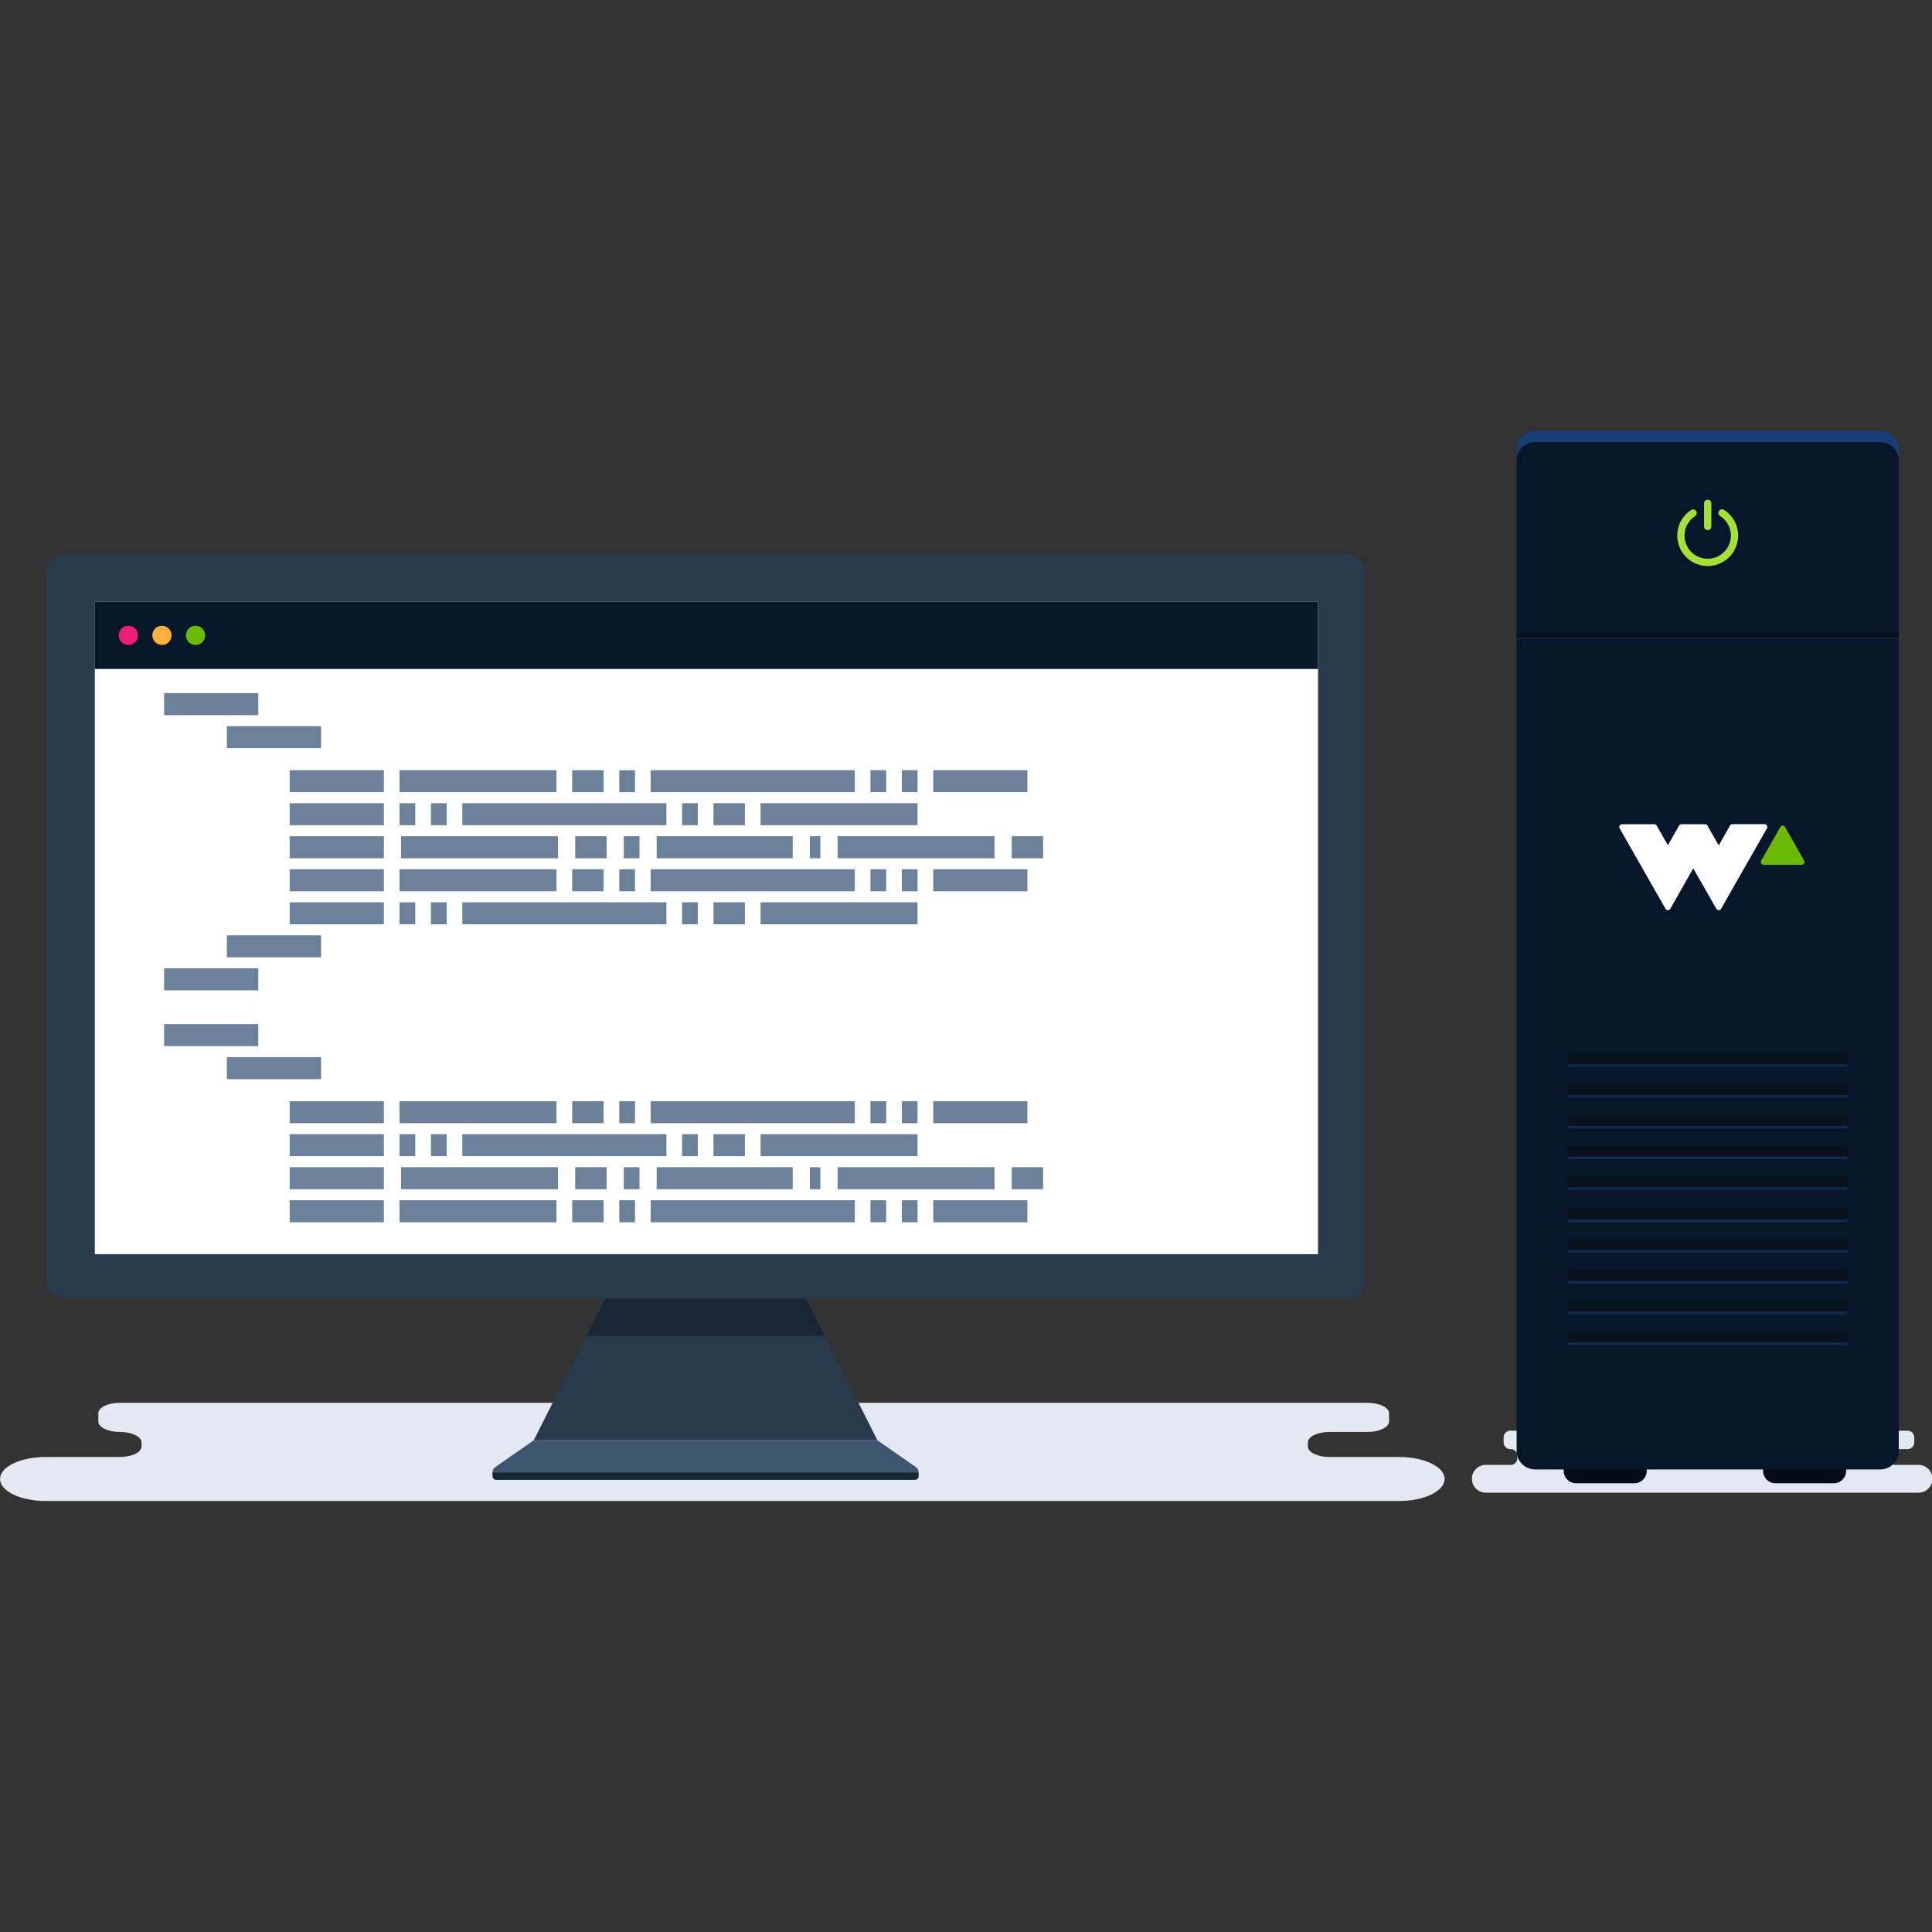 <svg xmlns="http://www.w3.org/2000/svg" xmlns:xlink="http://www.w3.org/1999/xlink" width="174" height="174" viewBox="0 0 174 174">
  <rect x="0" y="0" width="174" height="174" fill="#333333" stroke="none"/>
  <defs>
    <clipPath id="clip-path">
      <rect id="Retângulo_10642" data-name="Retângulo 10642" width="174" height="96.364" fill="none"/>
    </clipPath>
  </defs>
  <g id="img_conectividade" transform="translate(-236 -407)">
    <rect id="Retângulo_9879" data-name="Retângulo 9879" width="174" height="174" transform="translate(236 407)" fill="#fff" opacity="0"/>
    <g id="Grupo_4154" data-name="Grupo 4154" transform="translate(236 445.818)">
      <g id="Grupo_4153" data-name="Grupo 4153" clip-path="url(#clip-path)">
        <path id="Caminho_10161" data-name="Caminho 10161" d="M533,366.585h38.793a1.253,1.253,0,1,0,0-2.5h-2a.607.607,0,0,1-.619-.594v-.235a.607.607,0,0,1,.619-.594h1.09a.606.606,0,0,0,.618-.594v-.47a.607.607,0,0,0-.618-.594H535.134a.607.607,0,0,0-.619.594v.47a.607.607,0,0,0,.619.594.607.607,0,0,1,.618.594v.235a.607.607,0,0,1-.618.594H533a1.253,1.253,0,1,0,0,2.5" transform="translate(-399.097 -270.97)" fill="#e4e8f0"/>
        <path id="Caminho_10162" data-name="Caminho 10162" d="M571.057,373.245H565.82a1.122,1.122,0,0,1,0-2.245h5.237a1.122,1.122,0,1,1,0,2.245" transform="translate(-423.867 -278.476)" fill="#040c16"/>
        <path id="Caminho_10163" data-name="Caminho 10163" d="M643.057,373.245H637.82a1.122,1.122,0,1,1,0-2.245h5.237a1.122,1.122,0,0,1,0,2.245" transform="translate(-477.911 -278.476)" fill="#040c16"/>
        <path id="Caminho_10164" data-name="Caminho 10164" d="M4.095,359.785H126.012c2.261,0,4.095-.887,4.095-1.982s-1.833-1.981-4.095-1.981h-6.28c-1.073,0-1.944-.421-1.944-.941v-.372c0-.519.87-.941,1.944-.941h3.426c1.073,0,1.944-.421,1.944-.941v-.744c0-.52-.87-.941-1.944-.941H10.8c-1.074,0-1.944.421-1.944.941v.744c0,.519.87.941,1.944.941s1.944.421,1.944.941v.372c0,.52-.87.941-1.944.941h-6.7c-2.261,0-4.095.887-4.095,1.981s1.833,1.982,4.095,1.982" transform="translate(0 -263.421)" fill="#e4e8f0"/>
        <path id="Caminho_10165" data-name="Caminho 10165" d="M133.958,111.422H18.525a1.612,1.612,0,0,1-1.612-1.612V45.967a1.612,1.612,0,0,1,1.612-1.612H133.958a1.612,1.612,0,0,1,1.612,1.612V109.81a1.612,1.612,0,0,1-1.612,1.612" transform="translate(-12.695 -33.293)" fill="#2a3a4d"/>
        <rect id="Retângulo_10543" data-name="Retângulo 10543" width="110.163" height="58.754" transform="translate(8.538 15.382)" fill="#fff"/>
        <path id="Caminho_10166" data-name="Caminho 10166" d="M223.7,326.046H192.746l6.449-12.769h18.056Z" transform="translate(-144.677 -235.149)" fill="#2a3a4d"/>
        <path id="Caminho_10167" data-name="Caminho 10167" d="M181.584,364.478h30.954l3.54,2.468a.645.645,0,0,1-.477,1.079H178.522a.645.645,0,0,1-.477-1.079Z" transform="translate(-133.515 -273.58)" fill="#3e5570"/>
        <path id="Caminho_10168" data-name="Caminho 10168" d="M177.875,376.13v.332a.322.322,0,0,0,.322.322h37.727a.322.322,0,0,0,.322-.322v-.332Z" transform="translate(-133.515 -282.326)" fill="#192633"/>
        <path id="Caminho_10169" data-name="Caminho 10169" d="M233.26,316.628l-1.692-3.351H213.511l-1.692,3.351Z" transform="translate(-158.993 -235.148)" fill="#192633"/>
        <rect id="Retângulo_10544" data-name="Retângulo 10544" width="8.482" height="1.983" transform="translate(14.78 23.606)" fill="#6b8199"/>
        <rect id="Retângulo_10545" data-name="Retângulo 10545" width="8.482" height="1.983" transform="translate(14.78 48.392)" fill="#6b8199"/>
        <rect id="Retângulo_10546" data-name="Retângulo 10546" width="8.482" height="1.983" transform="translate(20.435 26.58)" fill="#6b8199"/>
        <rect id="Retângulo_10547" data-name="Retângulo 10547" width="8.482" height="1.983" transform="translate(20.435 45.418)" fill="#6b8199"/>
        <rect id="Retângulo_10548" data-name="Retângulo 10548" width="8.482" height="1.983" transform="translate(26.09 30.546)" fill="#6b8199"/>
        <rect id="Retângulo_10549" data-name="Retângulo 10549" width="14.136" height="1.983" transform="translate(35.985 30.546)" fill="#6b8199"/>
        <rect id="Retângulo_10550" data-name="Retângulo 10550" width="8.482" height="1.983" transform="translate(84.05 30.546)" fill="#6b8199"/>
        <rect id="Retângulo_10551" data-name="Retângulo 10551" width="18.378" height="1.983" transform="translate(58.604 30.546)" fill="#6b8199"/>
        <rect id="Retângulo_10552" data-name="Retângulo 10552" width="2.827" height="1.983" transform="translate(51.535 30.546)" fill="#6b8199"/>
        <rect id="Retângulo_10553" data-name="Retângulo 10553" width="1.414" height="1.983" transform="translate(55.777 30.546)" fill="#6b8199"/>
        <rect id="Retângulo_10554" data-name="Retângulo 10554" width="1.414" height="1.983" transform="translate(81.222 30.546)" fill="#6b8199"/>
        <rect id="Retângulo_10555" data-name="Retângulo 10555" width="1.414" height="1.983" transform="translate(78.395 30.546)" fill="#6b8199"/>
        <rect id="Retângulo_10556" data-name="Retângulo 10556" width="8.482" height="1.983" transform="translate(26.09 36.495)" fill="#6b8199"/>
        <rect id="Retângulo_10557" data-name="Retângulo 10557" width="14.136" height="1.983" transform="translate(36.12 36.495)" fill="#6b8199"/>
        <rect id="Retângulo_10558" data-name="Retângulo 10558" width="12.252" height="1.983" transform="translate(59.142 36.495)" fill="#6b8199"/>
        <rect id="Retângulo_10559" data-name="Retângulo 10559" width="2.827" height="1.983" transform="translate(51.805 36.495)" fill="#6b8199"/>
        <rect id="Retângulo_10560" data-name="Retângulo 10560" width="14.136" height="1.983" transform="translate(75.433 36.495)" fill="#6b8199"/>
        <rect id="Retângulo_10561" data-name="Retângulo 10561" width="2.827" height="1.983" transform="translate(91.118 36.495)" fill="#6b8199"/>
        <rect id="Retângulo_10562" data-name="Retângulo 10562" width="1.414" height="1.983" transform="translate(56.18 36.495)" fill="#6b8199"/>
        <rect id="Retângulo_10563" data-name="Retângulo 10563" width="0.942" height="1.983" transform="translate(72.942 36.495)" fill="#6b8199"/>
        <rect id="Retângulo_10564" data-name="Retângulo 10564" width="14.136" height="1.983" transform="translate(68.499 33.52)" fill="#6b8199"/>
        <rect id="Retângulo_10565" data-name="Retângulo 10565" width="8.482" height="1.983" transform="translate(26.09 33.52)" fill="#6b8199"/>
        <rect id="Retângulo_10566" data-name="Retângulo 10566" width="18.378" height="1.983" transform="translate(41.64 33.52)" fill="#6b8199"/>
        <rect id="Retângulo_10567" data-name="Retângulo 10567" width="2.827" height="1.983" transform="translate(64.258 33.52)" fill="#6b8199"/>
        <rect id="Retângulo_10568" data-name="Retângulo 10568" width="1.414" height="1.983" transform="translate(61.431 33.52)" fill="#6b8199"/>
        <rect id="Retângulo_10569" data-name="Retângulo 10569" width="1.414" height="1.983" transform="translate(35.985 33.52)" fill="#6b8199"/>
        <rect id="Retângulo_10570" data-name="Retângulo 10570" width="1.414" height="1.983" transform="translate(38.813 33.52)" fill="#6b8199"/>
        <rect id="Retângulo_10571" data-name="Retângulo 10571" width="8.482" height="1.983" transform="translate(26.09 39.469)" fill="#6b8199"/>
        <rect id="Retângulo_10572" data-name="Retângulo 10572" width="14.136" height="1.983" transform="translate(35.985 39.469)" fill="#6b8199"/>
        <rect id="Retângulo_10573" data-name="Retângulo 10573" width="8.482" height="1.983" transform="translate(84.05 39.469)" fill="#6b8199"/>
        <rect id="Retângulo_10574" data-name="Retângulo 10574" width="18.378" height="1.983" transform="translate(58.604 39.469)" fill="#6b8199"/>
        <rect id="Retângulo_10575" data-name="Retângulo 10575" width="2.827" height="1.983" transform="translate(51.535 39.469)" fill="#6b8199"/>
        <rect id="Retângulo_10576" data-name="Retângulo 10576" width="1.414" height="1.983" transform="translate(55.777 39.469)" fill="#6b8199"/>
        <rect id="Retângulo_10577" data-name="Retângulo 10577" width="1.414" height="1.983" transform="translate(81.222 39.469)" fill="#6b8199"/>
        <rect id="Retângulo_10578" data-name="Retângulo 10578" width="1.414" height="1.983" transform="translate(78.395 39.469)" fill="#6b8199"/>
        <rect id="Retângulo_10579" data-name="Retângulo 10579" width="14.136" height="1.983" transform="translate(68.499 42.443)" fill="#6b8199"/>
        <rect id="Retângulo_10580" data-name="Retângulo 10580" width="8.482" height="1.983" transform="translate(26.09 42.443)" fill="#6b8199"/>
        <rect id="Retângulo_10581" data-name="Retângulo 10581" width="18.378" height="1.983" transform="translate(41.64 42.443)" fill="#6b8199"/>
        <rect id="Retângulo_10582" data-name="Retângulo 10582" width="2.827" height="1.983" transform="translate(64.258 42.443)" fill="#6b8199"/>
        <rect id="Retângulo_10583" data-name="Retângulo 10583" width="1.414" height="1.983" transform="translate(61.431 42.443)" fill="#6b8199"/>
        <rect id="Retângulo_10584" data-name="Retângulo 10584" width="1.414" height="1.983" transform="translate(35.985 42.443)" fill="#6b8199"/>
        <rect id="Retângulo_10585" data-name="Retângulo 10585" width="1.414" height="1.983" transform="translate(38.813 42.443)" fill="#6b8199"/>
        <rect id="Retângulo_10586" data-name="Retângulo 10586" width="8.482" height="1.983" transform="translate(14.78 53.415)" fill="#6b8199"/>
        <rect id="Retângulo_10587" data-name="Retângulo 10587" width="8.482" height="1.983" transform="translate(20.435 56.389)" fill="#6b8199"/>
        <rect id="Retângulo_10588" data-name="Retângulo 10588" width="8.482" height="1.983" transform="translate(26.09 60.355)" fill="#6b8199"/>
        <rect id="Retângulo_10589" data-name="Retângulo 10589" width="14.136" height="1.983" transform="translate(35.985 60.355)" fill="#6b8199"/>
        <rect id="Retângulo_10590" data-name="Retângulo 10590" width="8.482" height="1.983" transform="translate(84.05 60.355)" fill="#6b8199"/>
        <rect id="Retângulo_10591" data-name="Retângulo 10591" width="18.378" height="1.983" transform="translate(58.604 60.355)" fill="#6b8199"/>
        <rect id="Retângulo_10592" data-name="Retângulo 10592" width="2.827" height="1.983" transform="translate(51.535 60.355)" fill="#6b8199"/>
        <rect id="Retângulo_10593" data-name="Retângulo 10593" width="1.414" height="1.983" transform="translate(55.777 60.355)" fill="#6b8199"/>
        <rect id="Retângulo_10594" data-name="Retângulo 10594" width="1.414" height="1.983" transform="translate(81.222 60.355)" fill="#6b8199"/>
        <rect id="Retângulo_10595" data-name="Retângulo 10595" width="1.414" height="1.983" transform="translate(78.395 60.355)" fill="#6b8199"/>
        <rect id="Retângulo_10596" data-name="Retângulo 10596" width="8.482" height="1.983" transform="translate(26.09 66.303)" fill="#6b8199"/>
        <rect id="Retângulo_10597" data-name="Retângulo 10597" width="14.136" height="1.983" transform="translate(36.12 66.303)" fill="#6b8199"/>
        <rect id="Retângulo_10598" data-name="Retângulo 10598" width="12.252" height="1.983" transform="translate(59.142 66.303)" fill="#6b8199"/>
        <rect id="Retângulo_10599" data-name="Retângulo 10599" width="2.827" height="1.983" transform="translate(51.805 66.303)" fill="#6b8199"/>
        <rect id="Retângulo_10600" data-name="Retângulo 10600" width="14.136" height="1.983" transform="translate(75.433 66.303)" fill="#6b8199"/>
        <rect id="Retângulo_10601" data-name="Retângulo 10601" width="2.827" height="1.983" transform="translate(91.118 66.303)" fill="#6b8199"/>
        <rect id="Retângulo_10602" data-name="Retângulo 10602" width="1.414" height="1.983" transform="translate(56.18 66.303)" fill="#6b8199"/>
        <rect id="Retângulo_10603" data-name="Retângulo 10603" width="0.942" height="1.983" transform="translate(72.942 66.303)" fill="#6b8199"/>
        <rect id="Retângulo_10604" data-name="Retângulo 10604" width="14.136" height="1.983" transform="translate(68.499 63.329)" fill="#6b8199"/>
        <rect id="Retângulo_10605" data-name="Retângulo 10605" width="8.482" height="1.983" transform="translate(26.09 63.329)" fill="#6b8199"/>
        <rect id="Retângulo_10606" data-name="Retângulo 10606" width="18.378" height="1.983" transform="translate(41.64 63.329)" fill="#6b8199"/>
        <rect id="Retângulo_10607" data-name="Retângulo 10607" width="2.827" height="1.983" transform="translate(64.258 63.329)" fill="#6b8199"/>
        <rect id="Retângulo_10608" data-name="Retângulo 10608" width="1.414" height="1.983" transform="translate(61.431 63.329)" fill="#6b8199"/>
        <rect id="Retângulo_10609" data-name="Retângulo 10609" width="1.414" height="1.983" transform="translate(35.985 63.329)" fill="#6b8199"/>
        <rect id="Retângulo_10610" data-name="Retângulo 10610" width="1.414" height="1.983" transform="translate(38.813 63.329)" fill="#6b8199"/>
        <rect id="Retângulo_10611" data-name="Retângulo 10611" width="8.482" height="1.983" transform="translate(26.09 69.278)" fill="#6b8199"/>
        <rect id="Retângulo_10612" data-name="Retângulo 10612" width="14.136" height="1.983" transform="translate(35.985 69.278)" fill="#6b8199"/>
        <rect id="Retângulo_10613" data-name="Retângulo 10613" width="8.482" height="1.983" transform="translate(84.05 69.278)" fill="#6b8199"/>
        <rect id="Retângulo_10614" data-name="Retângulo 10614" width="18.378" height="1.983" transform="translate(58.604 69.278)" fill="#6b8199"/>
        <rect id="Retângulo_10615" data-name="Retângulo 10615" width="2.827" height="1.983" transform="translate(51.535 69.278)" fill="#6b8199"/>
        <rect id="Retângulo_10616" data-name="Retângulo 10616" width="1.414" height="1.983" transform="translate(55.777 69.278)" fill="#6b8199"/>
        <rect id="Retângulo_10617" data-name="Retângulo 10617" width="1.414" height="1.983" transform="translate(81.222 69.278)" fill="#6b8199"/>
        <rect id="Retângulo_10618" data-name="Retângulo 10618" width="1.414" height="1.983" transform="translate(78.395 69.278)" fill="#6b8199"/>
        <rect id="Retângulo_10619" data-name="Retângulo 10619" width="110.163" height="6.048" transform="translate(8.538 15.382)" fill="#08162b"/>
        <path id="Caminho_10170" data-name="Caminho 10170" d="M44.625,71.2a.864.864,0,1,1-.864-.864.864.864,0,0,1,.864.864" transform="translate(-32.199 -52.797)" fill="#ed1e79"/>
        <path id="Caminho_10171" data-name="Caminho 10171" d="M56.751,71.2a.864.864,0,1,1-.864-.864.864.864,0,0,1,.864.864" transform="translate(-41.301 -52.797)" fill="#fbb03b"/>
        <path id="Caminho_10172" data-name="Caminho 10172" d="M68.876,71.2a.864.864,0,1,1-.864-.864.864.864,0,0,1,.864.864" transform="translate(-50.402 -52.797)" fill="#6bba06"/>
        <path id="Caminho_10173" data-name="Caminho 10173" d="M580.446,93.522h-31.08a1.668,1.668,0,0,1-1.668-1.668V1.668A1.668,1.668,0,0,1,549.366,0h31.08a1.668,1.668,0,0,1,1.668,1.668V91.854a1.668,1.668,0,0,1-1.668,1.668" transform="translate(-411.107)" fill="#08162b"/>
        <path id="Caminho_10174" data-name="Caminho 10174" d="M580.446,0h-31.08A1.668,1.668,0,0,0,547.7,1.668v1A1.668,1.668,0,0,1,549.366,1h31.08a1.668,1.668,0,0,1,1.668,1.668v-1A1.668,1.668,0,0,0,580.446,0" transform="translate(-411.107)" fill="#183e78"/>
        <rect id="Retângulo_10620" data-name="Retângulo 10620" width="25.173" height="1.247" transform="translate(141.213 70.002)" fill="#08121c"/>
        <rect id="Retângulo_10621" data-name="Retângulo 10621" width="25.173" height="1.247" transform="translate(141.213 72.77)" fill="#08121c"/>
        <rect id="Retângulo_10622" data-name="Retângulo 10622" width="25.173" height="1.247" transform="translate(141.213 75.539)" fill="#08121c"/>
        <rect id="Retângulo_10623" data-name="Retângulo 10623" width="25.173" height="1.247" transform="translate(141.213 78.307)" fill="#08121c"/>
        <rect id="Retângulo_10624" data-name="Retângulo 10624" width="25.173" height="1.247" transform="translate(141.213 81.075)" fill="#08121c"/>
        <rect id="Retângulo_10625" data-name="Retângulo 10625" width="25.173" height="0.249" transform="translate(141.213 71)" fill="#102a52"/>
        <rect id="Retângulo_10626" data-name="Retângulo 10626" width="25.173" height="0.249" transform="translate(141.213 73.768)" fill="#102a52"/>
        <rect id="Retângulo_10627" data-name="Retângulo 10627" width="25.173" height="0.249" transform="translate(141.213 76.536)" fill="#102a52"/>
        <rect id="Retângulo_10628" data-name="Retângulo 10628" width="25.173" height="0.249" transform="translate(141.213 79.304)" fill="#102a52"/>
        <rect id="Retângulo_10629" data-name="Retângulo 10629" width="25.173" height="0.249" transform="translate(141.213 82.073)" fill="#102a52"/>
        <rect id="Retângulo_10630" data-name="Retângulo 10630" width="25.173" height="1.247" transform="translate(141.213 56.036)" fill="#08121c"/>
        <rect id="Retângulo_10631" data-name="Retângulo 10631" width="25.173" height="1.247" transform="translate(141.213 58.804)" fill="#08121c"/>
        <rect id="Retângulo_10632" data-name="Retângulo 10632" width="25.173" height="1.247" transform="translate(141.213 61.573)" fill="#08121c"/>
        <rect id="Retângulo_10633" data-name="Retângulo 10633" width="25.173" height="1.247" transform="translate(141.213 64.341)" fill="#08121c"/>
        <rect id="Retângulo_10634" data-name="Retângulo 10634" width="25.173" height="1.247" transform="translate(141.213 67.109)" fill="#08121c"/>
        <rect id="Retângulo_10635" data-name="Retângulo 10635" width="25.173" height="0.249" transform="translate(141.213 57.034)" fill="#102a52"/>
        <rect id="Retângulo_10636" data-name="Retângulo 10636" width="25.173" height="0.249" transform="translate(141.213 59.802)" fill="#102a52"/>
        <rect id="Retângulo_10637" data-name="Retângulo 10637" width="25.173" height="0.249" transform="translate(141.213 62.57)" fill="#102a52"/>
        <rect id="Retângulo_10638" data-name="Retângulo 10638" width="25.173" height="0.249" transform="translate(141.213 65.338)" fill="#102a52"/>
        <rect id="Retângulo_10639" data-name="Retângulo 10639" width="25.173" height="0.249" transform="translate(141.213 68.107)" fill="#102a52"/>
        <path id="Caminho_10175" data-name="Caminho 10175" d="M608.441,30.77a2.743,2.743,0,0,1-1.481-5.051.329.329,0,0,1,.356.553,2.085,2.085,0,1,0,2.251,0,.329.329,0,1,1,.356-.553,2.743,2.743,0,0,1-1.482,5.051m.329-3.564V25.122a.329.329,0,1,0-.658,0v2.084a.329.329,0,0,0,.658,0" transform="translate(-454.642 -18.61)" fill="#a3e038"/>
        <rect id="Retângulo_10640" data-name="Retângulo 10640" width="34.416" height="0.499" transform="translate(136.591 18.21)" fill="#08121c"/>
        <rect id="Retângulo_10641" data-name="Retângulo 10641" width="34.416" height="0.1" transform="translate(136.591 18.609)" fill="#102a52"/>
        <path id="Caminho_10176" data-name="Caminho 10176" d="M636.155,146.033h3.42a.247.247,0,0,0,.215-.369l-1.721-3.035a.247.247,0,0,0-.43,0l-1.72,3.035a.247.247,0,0,0,.215.369" transform="translate(-477.302 -106.965)" fill="#6bba06"/>
        <path id="Caminho_10177" data-name="Caminho 10177" d="M594.737,142.126l-1.015,1.782-1.016-1.782a.25.25,0,0,0-.217-.126h-2.12a.25.25,0,0,0-.218.126l-1.008,1.77-1.009-1.77a.25.25,0,0,0-.217-.126h-2.9a.25.25,0,0,0-.217.373l4.126,7.24a.25.25,0,0,0,.435,0l2.068-3.642L593.5,149.6a.259.259,0,0,0,.2.135.252.252,0,0,0,.238-.126l4.127-7.24a.25.25,0,0,0-.217-.374h-2.894a.25.25,0,0,0-.217.126" transform="translate(-438.93 -106.586)" fill="#fff"/>
      </g>
    </g>
  </g>
</svg>
